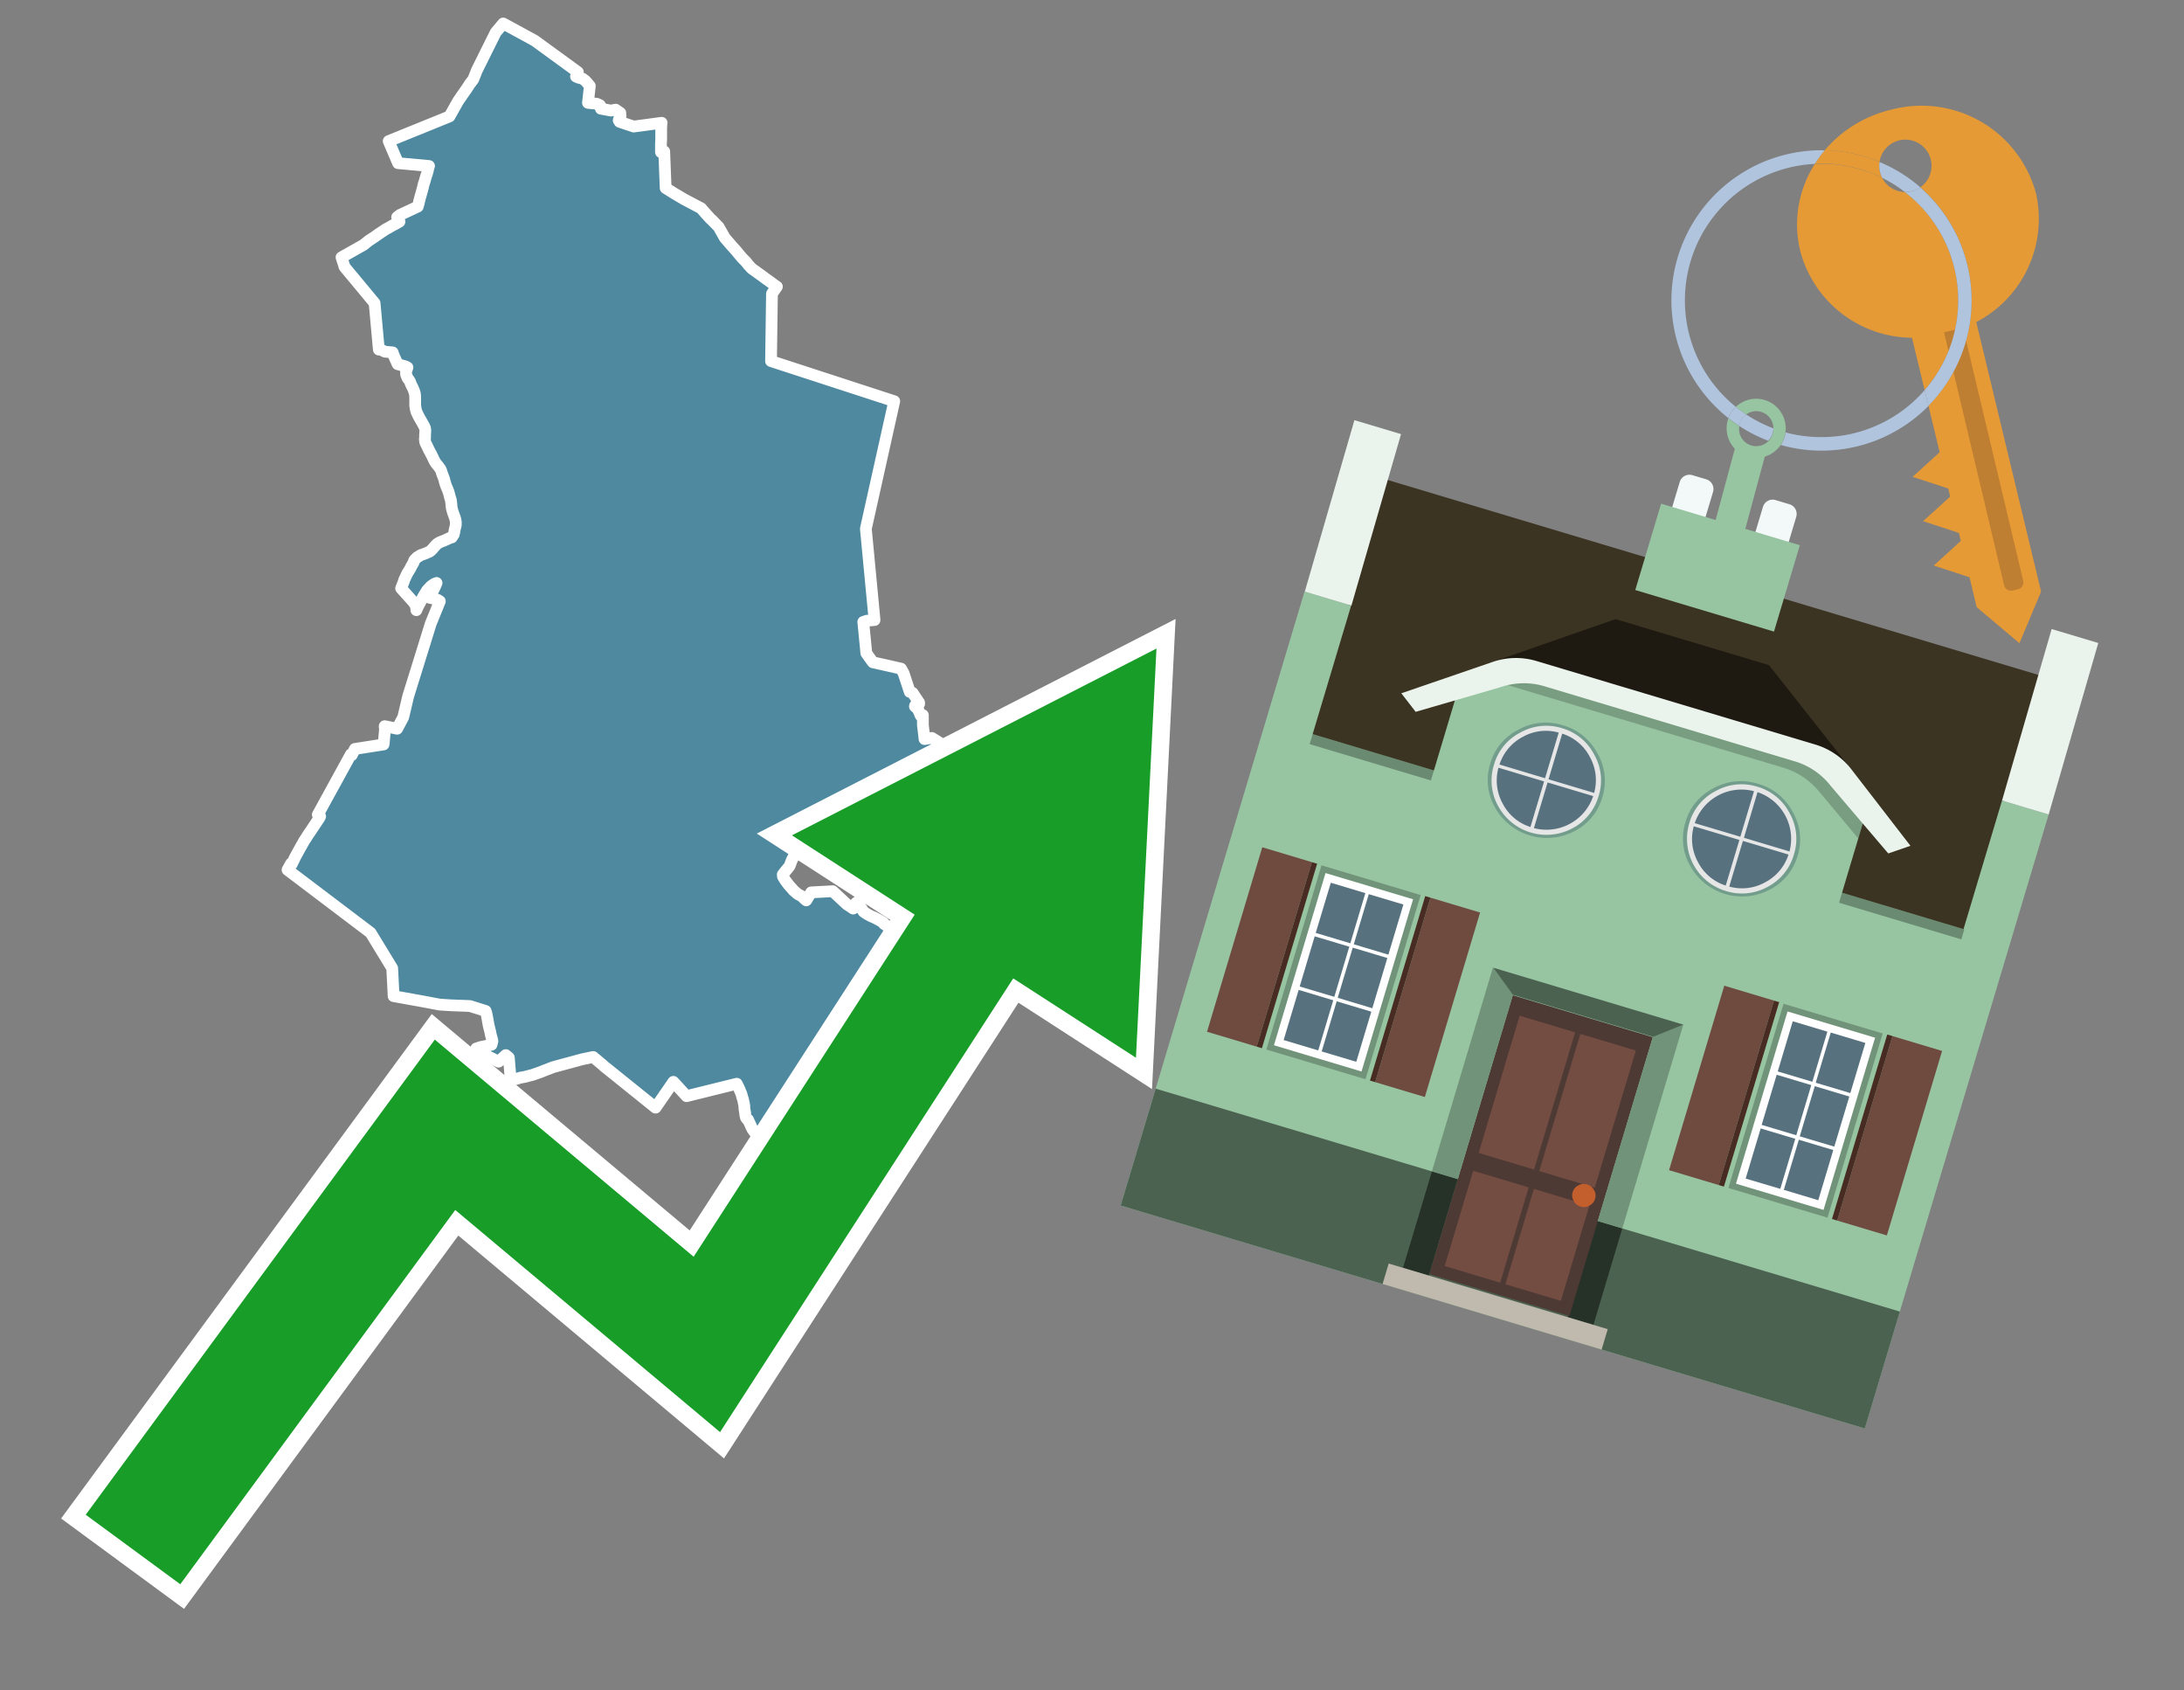 <svg id="Text" xmlns="http://www.w3.org/2000/svg" width="93.05" height="72" viewBox="0 0 93.05 72"><rect x="0" y="0" width="93.05" height="72" fill="#808080" stroke="none"/><polygon points="12.25,37.05 12.4,36.78 12.43,36.81 12.58,36.5 12.76,36.17 12.93,35.87 12.95,35.83 13.05,35.68 13.11,35.58 13.2,35.45 13.4,35.15 13.6,34.85 13.64,34.77 13.54,34.7 14.95,32.13 14.99,32.16 15.12,31.9 16.34,31.71 16.35,31.66 16.4,31.09 16.4,31.01 16.39,30.96 16.39,30.93 16.92,31.04 17.18,30.55 17.39,29.66 18.35,26.57 18.74,25.61 18.65,25.55 18.48,25.5 18.3,25.46 18.39,25.28 18.52,25.02 18.6,24.83 18.5,24.87 18.43,24.92 18.37,24.96 18.2,25.14 18.13,25.25 18.04,25.4 17.82,25.81 17.76,25.94 17.74,25.99 17.73,25.86 17.7,25.77 17.61,25.64 17.09,25.06 17.21,24.75 17.22,24.71 17.23,24.68 17.27,24.6 17.33,24.47 17.36,24.41 17.4,24.35 17.5,24.18 17.51,24.15 17.62,23.96 17.64,23.89 17.66,23.85 17.78,23.73 17.84,23.7 17.91,23.65 18,23.62 18.08,23.59 18.18,23.55 18.31,23.49 18.36,23.45 18.41,23.4 18.44,23.37 18.47,23.33 18.55,23.24 18.59,23.2 18.62,23.17 18.68,23.13 18.73,23.1 18.83,23.06 18.91,23.03 19.02,22.98 19.09,22.95 19.14,22.92 19.25,22.89 19.28,22.84 19.3,22.81 19.33,22.77 19.34,22.73 19.35,22.69 19.36,22.64 19.37,22.57 19.39,22.49 19.42,22.36 19.42,22.28 19.42,22.23 19.41,22.18 19.4,22.12 19.39,22.08 19.3,21.83 19.27,21.73 19.25,21.65 19.24,21.59 19.23,21.47 19.22,21.39 19.21,21.3 19.18,21.21 19.14,21.06 19.12,20.98 19.08,20.87 19,20.68 18.99,20.65 18.95,20.52 18.93,20.43 18.91,20.37 18.86,20.24 18.83,20.16 18.8,20.06 18.76,19.97 18.72,19.92 18.67,19.85 18.57,19.73 18.52,19.65 18.49,19.59 18.39,19.38 18.3,19.21 18.27,19.16 18.25,19.11 18.23,19.07 18.2,19.01 18.18,18.96 18.15,18.91 18.12,18.84 18.11,18.8 18.11,18.75 18.1,18.71 18.11,18.64 18.11,18.53 18.12,18.37 18.12,18.31 18.11,18.24 18.08,18.17 18.01,18.04 17.86,17.78 17.8,17.66 17.74,17.53 17.72,17.45 17.7,17.35 17.7,17.32 17.69,17.28 17.69,16.95 17.68,16.78 17.64,16.65 17.6,16.55 17.51,16.37 17.47,16.26 17.43,16.19 17.4,16.15 17.36,16.1 17.34,16.04 17.32,16 17.3,15.94 17.3,15.88 17.3,15.83 17.31,15.78 17.33,15.74 17.36,15.65 17.29,15.61 16.94,15.51 16.77,15.13 16.74,15.04 16.73,15.01 16.4,14.98 16.28,14.92 16.17,14.86 16.14,14.89 15.96,12.91 14.68,11.37 14.55,10.96 15.49,10.43 15.65,10.3 15.7,10.26 15.85,10.16 15.96,10.09 16,10.06 16.04,10.03 16.09,10 16.14,9.96 16.19,9.93 16.23,9.9 16.34,9.83 16.41,9.78 16.46,9.75 16.54,9.71 16.66,9.64 16.71,9.61 16.77,9.58 16.83,9.55 16.9,9.51 17.02,9.44 16.92,9.25 17.03,9.16 17.8,8.8 17.81,8.76 17.84,8.66 17.86,8.56 17.87,8.53 17.91,8.37 17.92,8.34 18,8.06 18.05,7.85 18.09,7.73 18.16,7.48 18.19,7.41 18.21,7.32 18.23,7.26 18.25,7.15 18.27,7.1 18.28,7.07 16.96,6.95 16.56,6.01 19.15,4.96 19.51,4.32 19.68,4.07 19.89,3.77 20.02,3.57 20.06,3.52 20.08,3.49 20.16,3.39 20.32,2.99 21.12,1.38 21.44,1 22.78,1.73 24.62,3.07 24.59,3.14 24.54,3.26 24.65,3.31 24.82,3.35 24.95,3.45 25.13,3.66 25.05,4.38 25.43,4.42 25.56,4.48 25.59,4.53 25.6,4.59 25.6,4.63 26.03,4.71 26.23,4.67 26.43,4.81 26.42,4.85 26.44,4.93 26.4,5.01 26.37,5.08 26.36,5.13 26.4,5.19 27,5.39 28.19,5.23 28.18,5.28 28.17,5.46 28.17,5.69 28.17,5.94 28.16,6.12 28.16,6.17 28.16,6.48 28.3,6.45 28.36,8.01 28.71,8.23 29.15,8.49 29.87,8.87 30.01,9.03 30.26,9.31 30.34,9.38 30.62,9.67 30.88,10.13 31.07,10.35 31.19,10.49 31.3,10.61 31.38,10.7 31.46,10.8 31.62,10.99 31.77,11.14 31.86,11.25 31.88,11.28 31.91,11.31 32.03,11.44 32.2,11.56 32.31,11.64 32.45,11.74 32.65,11.89 32.78,11.98 33.05,12.18 33.1,12.21 32.89,12.51 32.85,15.38 38.1,17.09 37.79,18.48 36.89,22.52 37.26,26.41 36.93,26.44 36.78,26.49 36.91,27.82 37.05,28.02 37.19,28.21 38.39,28.48 38.5,28.68 38.76,29.47 38.88,29.51 39.16,29.93 39.16,29.98 39.02,30.02 38.99,30.05 38.98,30.09 39.04,30.14 39.08,30.18 39.11,30.22 39.14,30.27 39.15,30.31 39.18,30.36 39.2,30.4 39.2,30.43 39.24,30.5 39.32,30.46 39.32,30.88 39.39,31.48 39.7,31.43 40.02,31.63 39.69,32.19 39.65,32.26 39.64,32.3 33.15,35.53 33.24,35.64 33.61,35.77 33.76,35.9 33.83,35.95 33.86,36 33.89,36.04 33.94,36.13 33.97,36.22 33.96,36.25 33.95,36.3 33.89,36.38 33.83,36.46 33.76,36.59 33.73,36.65 33.64,36.89 33.46,37.11 33.39,37.2 33.35,37.25 33.36,37.34 33.45,37.49 33.6,37.69 33.77,37.88 33.8,37.92 33.95,38.05 34,38.09 34.06,38.12 34.18,38.19 34.29,38.3 34.35,38.35 34.43,38.22 34.56,38.01 35.48,37.96 36.08,38.52 36.25,38.63 36.35,38.7 36.41,38.66 36.44,38.58 36.47,38.46 36.53,38.42 36.79,38.83 36.92,38.92 36.99,38.96 37.12,39.03 37.22,39.07 37.3,39.11 37.36,39.14 37.49,39.21 37.64,39.3 37.66,39.35 37.75,39.41 37.83,39.47 37.94,39.53 38,39.57 38.04,39.63 38.16,39.69 38.32,39.76 38.49,39.84 38.59,39.88 38.69,39.94 38.79,39.99 38.87,40.04 38.94,40.1 38.98,40.15 39.01,40.21 39.02,40.25 39.01,40.3 38.98,40.34 38.91,40.44 38.85,40.5 38.83,40.53 38.8,40.57 38.78,40.61 38.77,40.64 38.76,40.67 38.76,40.71 38.76,40.76 38.77,40.81 38.91,40.92 38.95,40.95 38.99,40.99 39.05,41.03 39.14,41.12 39.17,41.15 39.21,41.19 39.18,41.3 39.17,41.37 39.16,41.43 39.19,41.46 39.26,41.51 39.36,41.61 39.24,41.86 39.1,42.09 39.02,42.19 38.99,42.23 38.96,42.28 38.88,42.47 38.83,42.71 38.77,42.67 38.72,42.74 38.82,42.89 38.83,42.93 38.85,42.97 38.93,43.03 39,43.09 38.91,43.25 38.82,43.38 38.76,43.44 38.74,43.47 38.69,43.5 38.58,43.58 38.44,43.72 38.3,43.85 37.98,44.15 37.86,44.23 37.82,44.26 37.64,44.41 37.55,44.47 37.47,44.53 37.4,44.57 37.35,44.63 37.28,44.72 37.27,44.75 37.25,44.79 37.25,44.91 37.25,44.97 37.26,45.09 37.27,45.16 37.28,45.25 37.31,45.48 37.31,45.71 37.29,45.84 37.25,45.94 37.09,46.13 37.04,46.23 37.01,46.29 37,46.37 37,46.41 37.02,46.5 37.04,46.55 37.07,46.66 37.11,46.79 37.19,47 37.24,47.15 37.27,47.3 37.45,47.74 37.5,47.84 37.51,47.89 37.59,48.09 37.46,48.23 37.41,48.28 37.35,48.32 37.28,48.36 36.82,48.39 36.44,48.42 36.3,48.47 36.05,48.56 35.8,48.66 35.63,48.74 35.46,48.82 35.27,48.91 35.16,48.95 34.98,49.03 34.9,49.07 34.85,49.15 34.84,49.18 34.84,49.21 34.83,49.33 34.82,49.39 34.8,49.55 34.8,49.64 34.79,49.8 34.77,50.04 34.76,50.08 34.76,50.17 34.76,50.35 34.75,50.43 34.74,50.56 34.72,50.68 34.71,50.75 34.69,50.82 34.67,50.9 34.48,50.97 34.42,51 34.13,50.5 34.05,50.39 33.98,50.28 33.93,50.21 33.88,50.14 33.77,49.99 33.65,49.84 33.3,49.45 32.87,49 32.12,48.19 32.1,48.15 32.07,48.12 32.01,48 31.99,47.95 31.87,47.69 31.82,47.66 31.78,47.6 31.77,47.55 31.75,47.48 31.75,47.41 31.74,47.36 31.72,47.25 31.71,47.1 31.7,47.03 31.68,46.94 31.67,46.89 31.66,46.84 31.62,46.72 31.59,46.6 31.48,46.34 31.44,46.26 31.39,46.16 29.25,46.69 28.69,46.08 27.93,47.18 25.88,45.53 25.74,45.42 25.69,45.37 25.27,45.02 24.8,45.12 23.58,45.45 23.16,45.61 23.09,45.64 23.01,45.67 22.7,45.78 22.35,45.87 22.18,45.9 21.87,45.99 21.76,46.02 21.68,45.05 21.55,44.94 21.24,45.22 20.56,44.88 20.49,44.82 20.29,44.66 20.47,44.6 20.94,44.5 20.98,44.35 20.97,44.29 20.94,44.18 20.91,44.07 20.89,43.96 20.88,43.92 20.82,43.68 20.75,43.29 20.72,43.15 20.69,43.06 20.02,42.85 19.22,42.82 18.74,42.79 17.94,42.64 16.77,42.43 16.71,41.24 15.79,39.73 " fill="#4e89a0" stroke="#fff" stroke-linejoin="round" stroke-width="0.5"/><polygon points="49.272 27.624 33.741 35.58 38.97 38.959 29.553 53.529 18.525 44.281 3.652 64.518 7.681 67.479 19.396 51.538 30.678 60.999 43.169 41.673 48.398 45.053 49.272 27.624" fill="none" stroke="#fff" stroke-miterlimit="10" stroke-width="1.5"/><polygon points="49.272 27.624 33.741 35.58 38.97 38.959 29.553 53.529 18.525 44.281 3.652 64.518 7.681 67.479 19.396 51.538 30.678 60.999 43.169 41.673 48.398 45.053 49.272 27.624" fill="#179d28"/><path d="M80.19,7.577a1.16,1.16,0,0,1-.094-.251,1.114,1.114,0,0,1-.018-.429A6.367,6.367,0,0,0,77.743,6.4a5.269,5.269,0,0,0-.423.577c.1,0,.192-.007.288-.007A5.794,5.794,0,0,1,80.19,7.577Z" fill="#e69a35"/><path d="M77.608,6.4A6.394,6.394,0,0,0,73.64,17.81a1.26,1.26,0,0,1,.317-.48A5.821,5.821,0,0,1,77.32,6.981a5.269,5.269,0,0,1,.423-.577Z" fill="#b0c4de"/><path d="M84.2,13.72a4.962,4.962,0,0,0,2.545-5.48,5.047,5.047,0,0,0-6.179-3.566A5.322,5.322,0,0,0,77.743,6.4a6.367,6.367,0,0,1,2.335.493,1.114,1.114,0,1,1,1.736,1.084,6.392,6.392,0,0,1,.347,9.3l.479,1.985-.438.4-.716.648.92.3.6.2.082.341-.438.4-.716.648.92.3.605.2.082.341-.438.4-.716.649.92.3.605.2.307,1.274,1.821,1.534.921-2.2Z" fill="#e69a35"/><path d="M81.154,8.179a1.115,1.115,0,0,1-.964-.6,5.794,5.794,0,0,0-2.582-.6c-.1,0-.192,0-.288.007a4.783,4.783,0,0,0-.625,3.685,4.962,4.962,0,0,0,4.765,3.715L82,16.617a5.82,5.82,0,0,0-.846-8.438Z" fill="#e69a35"/><path d="M74.1,18.142a6.386,6.386,0,0,0,1.232.63.73.73,0,0,0,.224-.527h0a5.783,5.783,0,0,1-1.159-.593A.733.733,0,0,0,74.1,18.142Z" fill="#b0c4de"/><path d="M74.4,17.652q-.228-.152-.44-.322a1.26,1.26,0,0,0-.317.48c.148.117.3.228.46.332A.733.733,0,0,1,74.4,17.652Z" fill="#b0c4de"/><path d="M74.824,16.984a1.257,1.257,0,0,0-.867.346c.141.114.288.222.44.322a.731.731,0,0,1,1.159.593h0a.732.732,0,1,1-1.463,0,.7.7,0,0,1,.007-.1c-.158-.1-.312-.215-.46-.332a1.258,1.258,0,0,0,.273,1.3l-.979,3.635,1.275.341.98-3.639a1.266,1.266,0,0,0,.681-.5,1.249,1.249,0,0,0,.2-.538,1.328,1.328,0,0,0,.012-.168A1.262,1.262,0,0,0,74.824,16.984Z" fill="#97c4a1"/><path d="M85.974,25.1l-.226.053a.3.3,0,0,1-.362-.223l-2.56-10.777.81-.193L86.2,24.736A.3.3,0,0,1,85.974,25.1Z" fill="#bf7f32"/><path d="M80.1,7.326a1.16,1.16,0,0,0,.094.251,5.833,5.833,0,0,1,.964.6,1.137,1.137,0,0,0,.287-.031,1.108,1.108,0,0,0,.373-.167A6.371,6.371,0,0,0,80.078,6.9,1.114,1.114,0,0,0,80.1,7.326Z" fill="#b0c4de"/><path d="M77.608,18.618a5.836,5.836,0,0,1-1.534-.2,1.24,1.24,0,0,1-.2.537,6.4,6.4,0,0,0,6.291-1.666L82,16.617A5.807,5.807,0,0,1,77.608,18.618Z" fill="#b0c4de"/><path d="M81.814,7.981a1.108,1.108,0,0,1-.373.167,1.137,1.137,0,0,1-.287.031A5.82,5.82,0,0,1,82,16.617l.161.667a6.392,6.392,0,0,0-.347-9.3Z" fill="#b0c4de"/><polygon points="83.79 39.753 55.78 31.364 58.988 20.404 86.964 28.783 83.79 39.753 83.79 39.753" fill="#3c3422" fill-rule="evenodd"/><polygon points="81.705 53.32 87.284 34.692 85.297 34.097 83.656 39.575 55.926 31.269 57.567 25.791 55.579 25.196 47.746 51.348 79.451 60.844 81.705 53.32" fill="#97c4a1" fill-rule="evenodd"/><rect x="69.522" y="21.148" width="0.444" height="28.983" transform="translate(15.592 92.226) rotate(-73.326)" opacity="0.3"/><polygon points="87.284 34.692 85.297 34.097 87.411 26.793 89.398 27.388 87.284 34.692 87.284 34.692" fill="#eaf3ec" fill-rule="evenodd"/><polygon points="57.578 25.794 55.591 25.199 57.705 17.896 59.692 18.491 57.578 25.794 57.578 25.794" fill="#eaf3ec" fill-rule="evenodd"/><polygon points="79.451 60.844 80.943 55.865 49.238 46.369 47.747 51.348 79.451 60.844 79.451 60.844" fill="#4c6251" fill-rule="evenodd"/><path d="M71.566,20.528l-.522,1.743,1.418.425.523-1.744a.432.432,0,0,0-.289-.536l-.593-.177A.431.431,0,0,0,71.566,20.528Z" fill="#f3f9f8" fill-rule="evenodd"/><path d="M75.111,21.589l-.522,1.743,1.418.425.522-1.743a.43.43,0,0,0-.289-.536l-.593-.178A.43.43,0,0,0,75.111,21.589Z" fill="#f3f9f8" fill-rule="evenodd"/><polygon points="75.368 28.329 68.829 26.37 63.807 28.121 78.733 32.591 75.368 28.329" fill="#1e1a11"/><polygon points="78.248 32.422 64.442 28.287 62.236 28.998 60.064 36.247 77.453 41.455 79.651 34.116 78.248 32.422" fill="#97c4a1"/><path d="M77.74,32.516S65.088,28.725,65,28.7l-.938.43,11.892,3.562a3.175,3.175,0,0,1,1.532,1l1.685,2.02.327-1.09Z" fill-rule="evenodd" opacity="0.2"/><path d="M77.35,31.716,65.458,28.154a3.041,3.041,0,0,0-1.854.037l-3.9,1.339.611.79,3.626-1.054a3.045,3.045,0,0,1,1.855-.037l10.673,3.2A3.028,3.028,0,0,1,78,33.477l2.45,2.874.945-.325-2.518-3.26A3.036,3.036,0,0,0,77.35,31.716Z" fill="#eaf3ec"/><polygon points="76.683 23.223 70.773 21.453 69.671 25.132 75.581 26.902 76.683 23.223 76.683 23.223" fill="#97c4a1" fill-rule="evenodd"/><g id="Symbol_9_0_Layer2_0_MEMBER_8_MEMBER_21_MEMBER_0_FILL" data-name="Symbol 9 0 Layer2 0 MEMBER 8 MEMBER 21 MEMBER 0 FILL"><path d="M66.584,30.892a2.39,2.39,0,0,0-1.891.189,2.317,2.317,0,0,0-1.2,1.448A2.345,2.345,0,0,0,63.7,34.4a2.528,2.528,0,0,0,3.367,1.008,2.339,2.339,0,0,0,1.2-1.447,2.313,2.313,0,0,0-.208-1.87A2.394,2.394,0,0,0,66.584,30.892Z" fill="#729d8c"/></g><g id="Symbol_9_0_Layer2_0_MEMBER_8_MEMBER_21_MEMBER_1_FILL" data-name="Symbol 9 0 Layer2 0 MEMBER 8 MEMBER 21 MEMBER 1 FILL"><path d="M66.547,31.016a2.241,2.241,0,0,0-1.769.185,2.213,2.213,0,0,0-1.127,1.376,2.239,2.239,0,0,0,.185,1.768,2.341,2.341,0,0,0,3.145.942,2.234,2.234,0,0,0,1.126-1.376,2.207,2.207,0,0,0-.185-1.768A2.237,2.237,0,0,0,66.547,31.016Z" fill="#e6e6e6"/></g><g id="Symbol_9_0_Layer2_0_MEMBER_8_MEMBER_21_MEMBER_2_MEMBER_0_FILL" data-name="Symbol 9 0 Layer2 0 MEMBER 8 MEMBER 21 MEMBER 2 MEMBER 0 FILL"><path d="M65.787,33.284,63.843,32.7a2.036,2.036,0,0,0,.186,1.539,2.015,2.015,0,0,0,1.175.986Z" fill="#58717f"/></g><g id="Symbol_9_0_Layer2_0_MEMBER_8_MEMBER_21_MEMBER_2_MEMBER_1_FILL" data-name="Symbol 9 0 Layer2 0 MEMBER 8 MEMBER 21 MEMBER 2 MEMBER 1 FILL"><path d="M65.827,33.148l.582-1.944a2.01,2.01,0,0,0-1.523.178,2.037,2.037,0,0,0-1,1.183Z" fill="#58717f"/></g><g id="Symbol_9_0_Layer2_0_MEMBER_8_MEMBER_21_MEMBER_2_MEMBER_2_FILL" data-name="Symbol 9 0 Layer2 0 MEMBER 8 MEMBER 21 MEMBER 2 MEMBER 2 FILL"><path d="M67.878,33.91l-1.943-.582-.582,1.944a2.1,2.1,0,0,0,2.525-1.362Z" fill="#58717f"/></g><g id="Symbol_9_0_Layer2_0_MEMBER_8_MEMBER_21_MEMBER_2_MEMBER_3_FILL" data-name="Symbol 9 0 Layer2 0 MEMBER 8 MEMBER 21 MEMBER 2 MEMBER 3 FILL"><path d="M66.558,31.249l-.582,1.943,1.943.582a2.031,2.031,0,0,0-.186-1.539A2.009,2.009,0,0,0,66.558,31.249Z" fill="#58717f"/></g><g id="Symbol_9_0_Layer2_0_MEMBER_8_MEMBER_21_MEMBER_0_FILL-2" data-name="Symbol 9 0 Layer2 0 MEMBER 8 MEMBER 21 MEMBER 0 FILL"><path d="M74.9,33.384a2.4,2.4,0,0,0-1.891.189,2.316,2.316,0,0,0-1.2,1.448,2.341,2.341,0,0,0,.209,1.87A2.527,2.527,0,0,0,75.387,37.9a2.345,2.345,0,0,0,1.2-1.447,2.314,2.314,0,0,0-.209-1.87A2.389,2.389,0,0,0,74.9,33.384Z" fill="#729d8c"/></g><g id="Symbol_9_0_Layer2_0_MEMBER_8_MEMBER_21_MEMBER_1_FILL-2" data-name="Symbol 9 0 Layer2 0 MEMBER 8 MEMBER 21 MEMBER 1 FILL"><path d="M74.867,33.508a2.239,2.239,0,0,0-1.768.185,2.21,2.21,0,0,0-1.127,1.376,2.316,2.316,0,0,0,1.564,2.883,2.261,2.261,0,0,0,1.765-.173A2.237,2.237,0,0,0,76.428,36.4a2.209,2.209,0,0,0-.185-1.769A2.239,2.239,0,0,0,74.867,33.508Z" fill="#e6e6e6"/></g><g id="Symbol_9_0_Layer2_0_MEMBER_8_MEMBER_21_MEMBER_2_MEMBER_0_FILL-2" data-name="Symbol 9 0 Layer2 0 MEMBER 8 MEMBER 21 MEMBER 2 MEMBER 0 FILL"><path d="M74.107,35.776l-1.943-.582a2.031,2.031,0,0,0,.186,1.539,2.009,2.009,0,0,0,1.175.986Z" fill="#58717f"/></g><g id="Symbol_9_0_Layer2_0_MEMBER_8_MEMBER_21_MEMBER_2_MEMBER_1_FILL-2" data-name="Symbol 9 0 Layer2 0 MEMBER 8 MEMBER 21 MEMBER 2 MEMBER 1 FILL"><path d="M74.148,35.64,74.73,33.7a2.1,2.1,0,0,0-2.525,1.362Z" fill="#58717f"/></g><g id="Symbol_9_0_Layer2_0_MEMBER_8_MEMBER_21_MEMBER_2_MEMBER_2_FILL-2" data-name="Symbol 9 0 Layer2 0 MEMBER 8 MEMBER 21 MEMBER 2 MEMBER 2 FILL"><path d="M76.2,36.4l-1.943-.582-.582,1.944a2.015,2.015,0,0,0,1.523-.178A2.036,2.036,0,0,0,76.2,36.4Z" fill="#58717f"/></g><g id="Symbol_9_0_Layer2_0_MEMBER_8_MEMBER_21_MEMBER_2_MEMBER_3_FILL-2" data-name="Symbol 9 0 Layer2 0 MEMBER 8 MEMBER 21 MEMBER 2 MEMBER 3 FILL"><path d="M74.879,33.741,74.3,35.684l1.943.582a2.1,2.1,0,0,0-1.361-2.525Z" fill="#58717f"/></g><polygon points="51.426 43.946 53.542 44.58 55.896 36.723 53.78 36.089 51.426 43.946 51.426 43.946" fill="#6e4a3f" fill-rule="evenodd"/><polygon points="53.542 44.58 53.764 44.647 56.117 36.789 55.896 36.723 53.542 44.58 53.542 44.58" fill="#482b22" fill-rule="evenodd"/><polygon points="60.706 46.726 58.59 46.092 60.943 38.235 63.059 38.868 60.706 46.726 60.706 46.726" fill="#6e4a3f" fill-rule="evenodd"/><polygon points="58.59 46.092 58.368 46.026 60.722 38.168 60.943 38.235 58.59 46.092 58.59 46.092" fill="#482b22" fill-rule="evenodd"/><rect x="53.146" y="39.209" width="8.19" height="4.408" transform="translate(1.145 84.365) rotate(-73.326)" fill="#719379"/><polygon points="60.205 38.304 56.474 37.187 54.277 44.522 58.008 45.639 60.205 38.304 60.205 38.304" fill="#fff" fill-rule="evenodd"/><path d="M59.792,38.527l-.64,2.136-1.474-.442.639-2.135,1.475.441Zm-1.621-.485-.64,2.136-1.474-.442L56.7,37.6l1.474.442Zm-2.158,1.84,1.475.441-.64,2.136-1.474-.441.639-2.136Zm-.683,2.282,1.474.441-.639,2.136L54.69,44.3l.64-2.135Zm.981,2.621.639-2.136,1.475.442-.64,2.135-1.474-.441Zm2.158-1.84L56.994,42.5l.64-2.136,1.474.442-.639,2.136Z" fill="#58717f" fill-rule="evenodd"/><polygon points="80.39 52.621 78.274 51.988 80.628 44.13 82.743 44.764 80.39 52.621 80.39 52.621" fill="#6e4a3f" fill-rule="evenodd"/><polygon points="78.274 51.988 78.053 51.921 80.406 44.064 80.628 44.13 78.274 51.988 78.274 51.988" fill="#482b22" fill-rule="evenodd"/><polygon points="71.111 49.842 73.227 50.476 75.58 42.619 73.464 41.985 71.111 49.842 71.111 49.842" fill="#6e4a3f" fill-rule="evenodd"/><polygon points="73.227 50.476 73.448 50.542 75.802 42.685 75.58 42.619 73.227 50.476 73.227 50.476" fill="#482b22" fill-rule="evenodd"/><rect x="72.83" y="45.105" width="8.19" height="4.408" transform="translate(9.534 107.426) rotate(-73.326)" fill="#719379"/><polygon points="76.159 43.083 79.889 44.2 77.692 51.535 73.962 50.418 76.159 43.083 76.159 43.083" fill="#fff" fill-rule="evenodd"/><path d="M76.381,43.5l1.475.442-.64,2.135-1.475-.441.64-2.136ZM78,43.981l1.474.442-.64,2.136-1.474-.442L78,43.981Zm.791,2.724-.64,2.135L76.679,48.4l.64-2.136,1.474.442Zm-.684,2.282-.639,2.135L76,50.68l.64-2.135,1.474.442Zm-2.26,1.65L74.375,50.2l.639-2.135,1.475.441-.64,2.136Zm-.791-2.724.64-2.135,1.474.441-.639,2.136-1.475-.442Z" fill="#58717f" fill-rule="evenodd"/><polygon points="67.888 56.431 69.118 52.323 68.019 51.994 66.789 56.102 67.888 56.431 67.888 56.431" fill="#263128" fill-rule="evenodd"/><polygon points="60.877 54.331 62.108 50.223 61.007 49.894 59.776 54.002 60.877 54.331 60.877 54.331" fill="#263128" fill-rule="evenodd"/><g id="Symbol_9_0_Layer2_0_MEMBER_8_MEMBER_12_MEMBER_0_FILL" data-name="Symbol 9 0 Layer2 0 MEMBER 8 MEMBER 12 MEMBER 0 FILL"><path d="M70.418,44.178l-5.965-1.786L60.9,54.27l5.964,1.786Z" fill="#4e3a34"/></g><g id="Symbol_9_0_Layer2_0_MEMBER_8_MEMBER_12_MEMBER_1_MEMBER_0_FILL" data-name="Symbol 9 0 Layer2 0 MEMBER 8 MEMBER 12 MEMBER 1 MEMBER 0 FILL"><path d="M65.358,49.815l1.75-5.843-2.363-.708L63,49.107Z" fill="#744d42"/></g><g id="Symbol_9_0_Layer2_0_MEMBER_8_MEMBER_12_MEMBER_1_MEMBER_1_FILL" data-name="Symbol 9 0 Layer2 0 MEMBER 8 MEMBER 12 MEMBER 1 MEMBER 1 FILL"><path d="M67.331,44.039l-1.75,5.842,2.364.708,1.75-5.842Z" fill="#744d42"/></g><g id="Symbol_9_0_Layer2_0_MEMBER_8_MEMBER_12_MEMBER_2_MEMBER_0_FILL" data-name="Symbol 9 0 Layer2 0 MEMBER 8 MEMBER 12 MEMBER 2 MEMBER 0 FILL"><path d="M63.915,54.633l1.215-4.058-2.363-.707-1.215,4.057Z" fill="#744d42"/></g><g id="Symbol_9_0_Layer2_0_MEMBER_8_MEMBER_12_MEMBER_2_MEMBER_1_FILL" data-name="Symbol 9 0 Layer2 0 MEMBER 8 MEMBER 12 MEMBER 2 MEMBER 1 FILL"><path d="M66.5,55.407l1.215-4.057-2.363-.708L64.138,54.7Z" fill="#744d42"/></g><g id="Symbol_9_0_Layer2_0_MEMBER_8_MEMBER_13_FILL" data-name="Symbol 9 0 Layer2 0 MEMBER 8 MEMBER 13 FILL"><path d="M67.959,51.058a.439.439,0,0,0-.045-.367.487.487,0,0,0-.669-.2.445.445,0,0,0-.239.282.457.457,0,0,0,.041.378.481.481,0,0,0,.293.242.459.459,0,0,0,.377-.042A.453.453,0,0,0,67.959,51.058Z" fill="#c35e2d"/></g><g id="Symbol_9_0_Layer2_0_MEMBER_8_MEMBER_14_FILL" data-name="Symbol 9 0 Layer2 0 MEMBER 8 MEMBER 14 FILL"><path d="M64.557,42.047l-.951-.833-2.6,8.68,1.1.329Z" fill="#719379"/></g><g id="Symbol_9_0_Layer2_0_MEMBER_8_MEMBER_15_FILL" data-name="Symbol 9 0 Layer2 0 MEMBER 8 MEMBER 15 FILL"><path d="M71.718,43.643l-1.2.19L68.072,52.01l1.046.313Z" fill="#719379"/></g><g id="Symbol_9_0_Layer2_0_MEMBER_8_MEMBER_16_FILL" data-name="Symbol 9 0 Layer2 0 MEMBER 8 MEMBER 16 FILL"><path d="M63.627,41.22l.836,1.156,5.961,1.786,1.294-.519Z" fill="#4c6251"/></g><polygon points="58.905 54.69 59.166 53.819 68.498 56.614 68.237 57.485 58.905 54.69 58.905 54.69" fill="#c0b9ad" fill-rule="evenodd"/></svg>